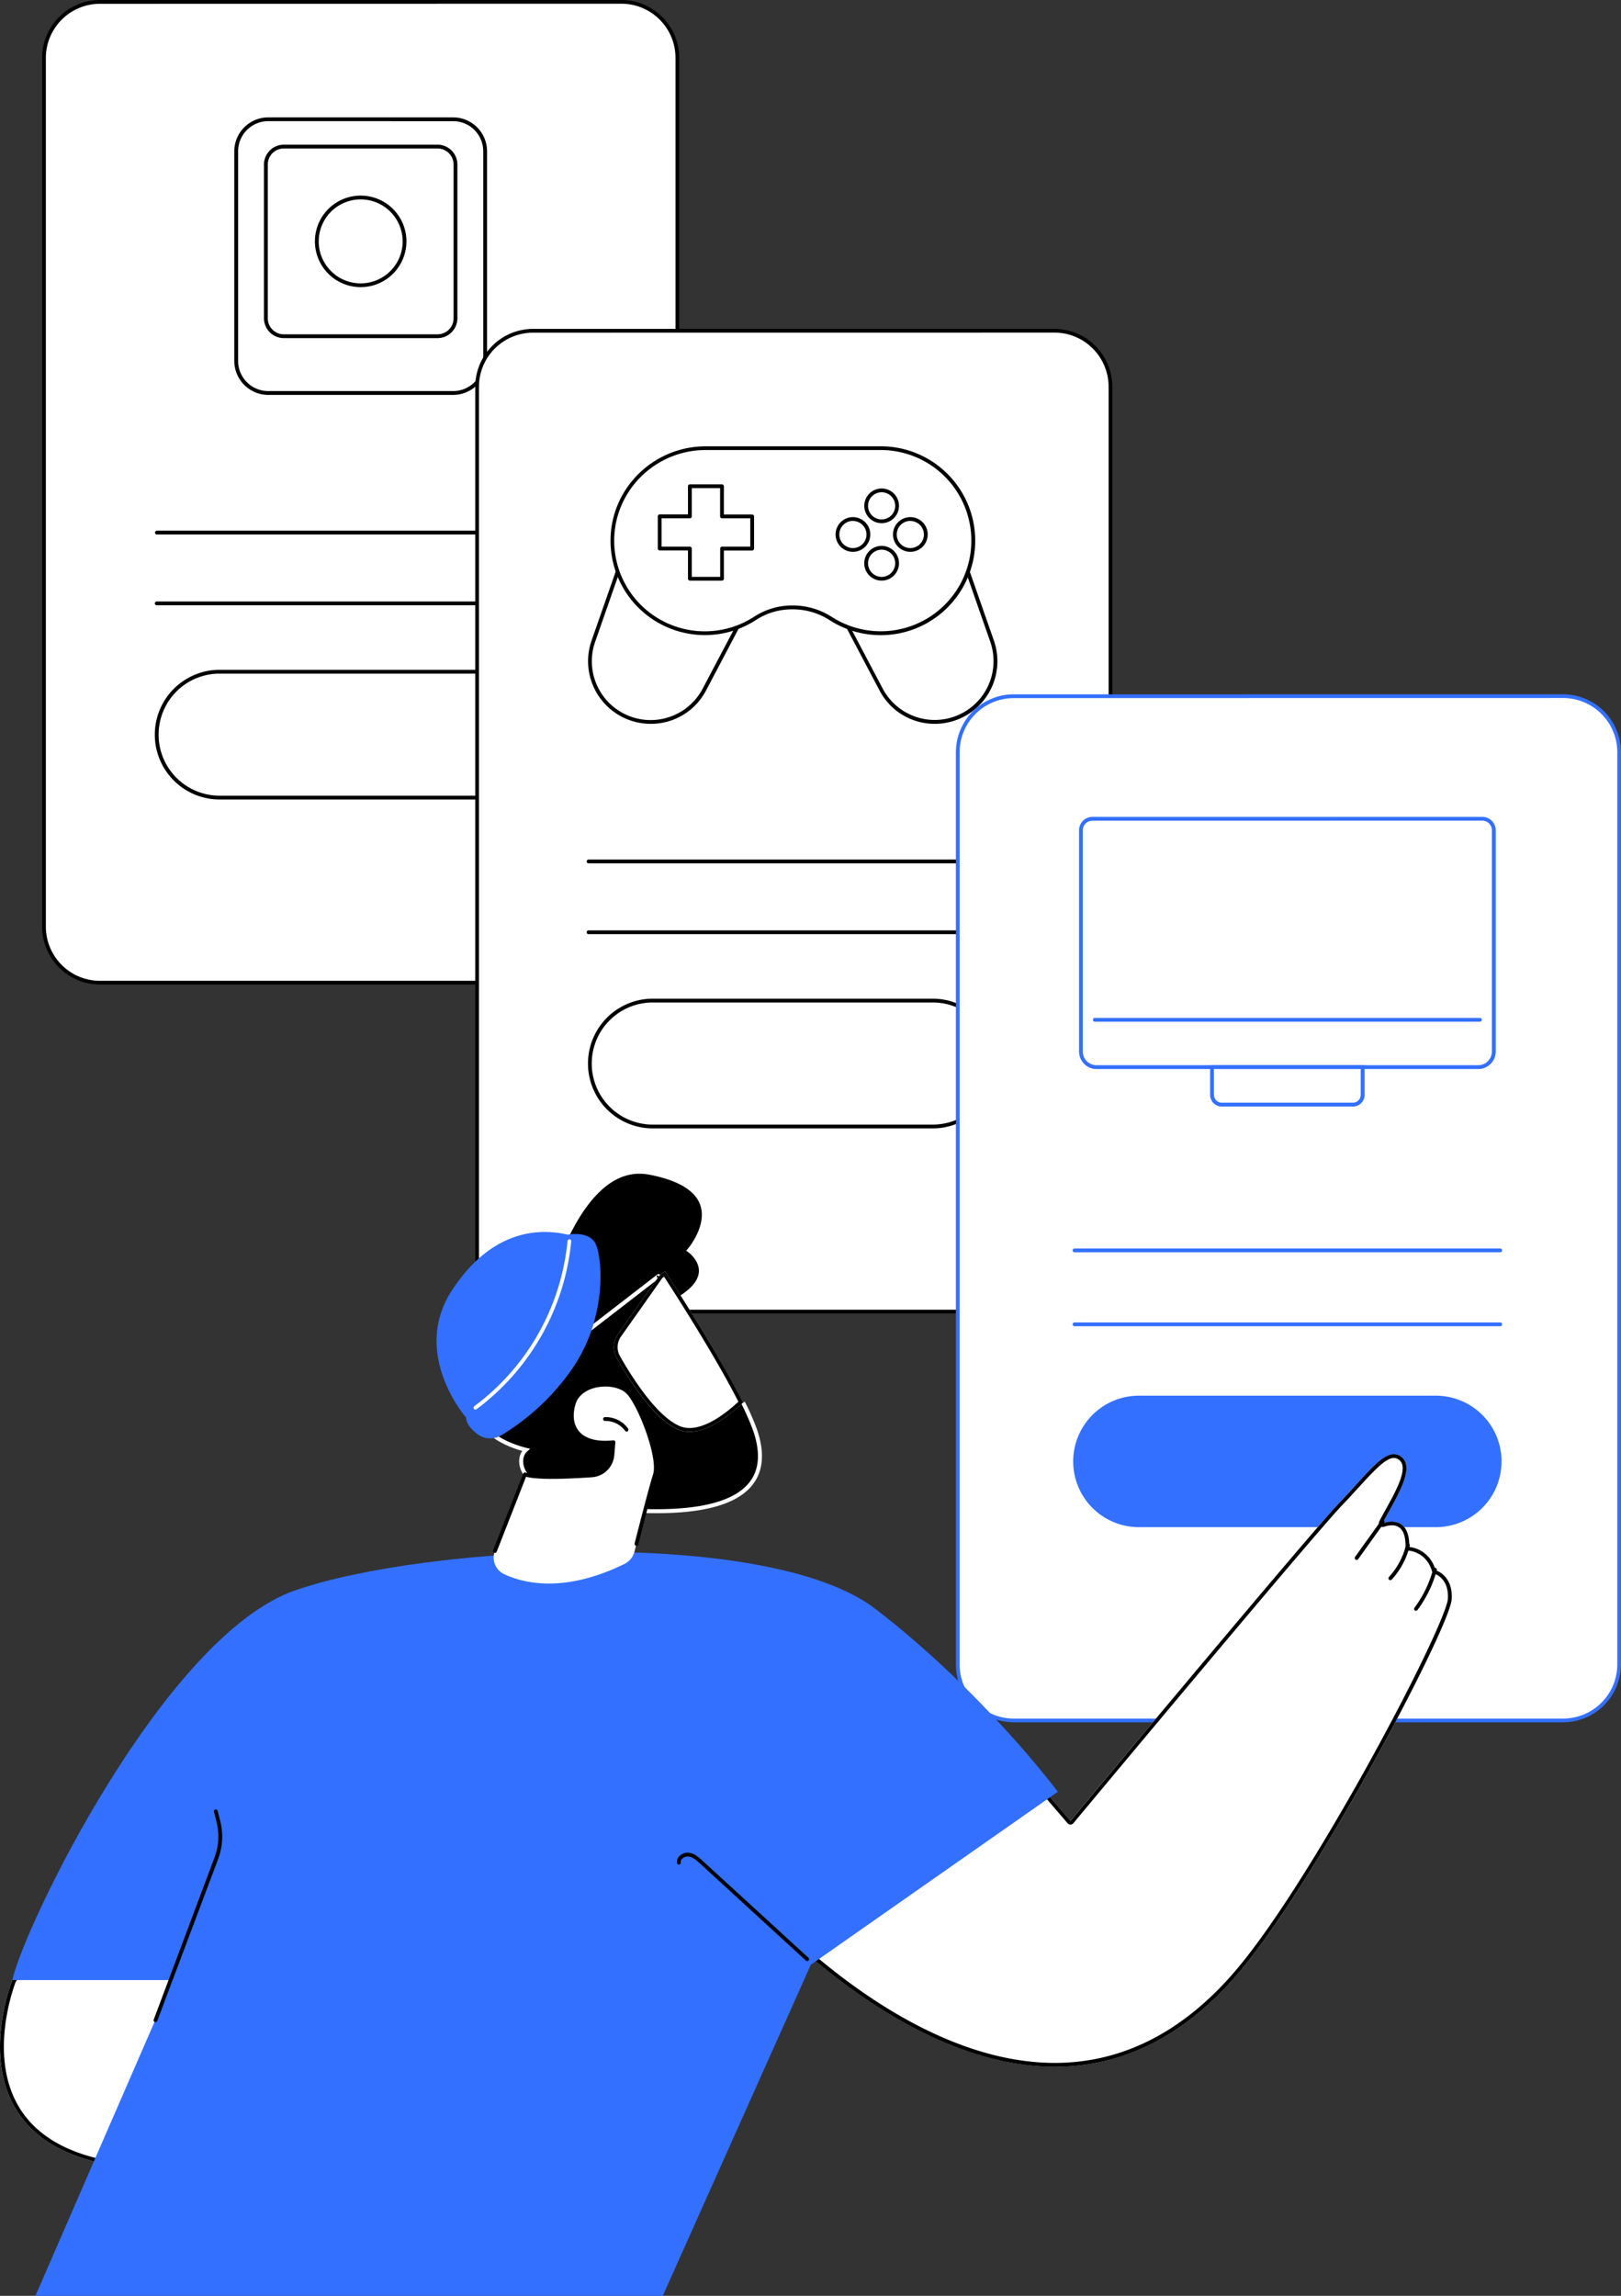 <?xml version="1.0" encoding="UTF-8"?> <svg xmlns="http://www.w3.org/2000/svg" id="Layer_1" data-name="Layer 1" viewBox="0 0 808.03 1144.08"><rect x="0" y="0" width="808.03" height="1144.08" fill="#333333" stroke="none"/><defs><style>.cls-1{fill:#fff;}.cls-2{fill:#3370ff;}.cls-3{stroke:#fff;stroke-miterlimit:10;stroke-width:2px;}</style></defs><rect class="cls-1" x="21.95" y="0.94" width="315.68" height="488.74" rx="27.91"></rect><path d="M309.72,490.63H49.86A28.89,28.89,0,0,1,21,461.77V28.85A28.88,28.88,0,0,1,49.86,0H309.72a28.88,28.88,0,0,1,28.85,28.85V461.77A28.89,28.89,0,0,1,309.72,490.63ZM49.86,1.89a27,27,0,0,0-27,27V461.77a27,27,0,0,0,27,27H309.72a27,27,0,0,0,27-27V28.85a27,27,0,0,0-27-27Z"></path><path class="cls-1" d="M250.1,334.74H109.48a31.37,31.37,0,1,0,0,62.73H250.1a31.37,31.37,0,1,0,0-62.73Z"></path><path d="M250.1,398.41H109.48a32.31,32.31,0,1,1,0-64.62H250.1a32.31,32.31,0,1,1,0,64.62ZM109.48,335.68a30.42,30.42,0,0,0,0,60.84H250.1a30.42,30.42,0,1,0,0-60.84Z"></path><path d="M281.47,301.62H78.11a.94.94,0,1,1,0-1.88H281.47a.94.94,0,1,1,0,1.88Z"></path><path d="M281.47,266.35H78.11a.95.95,0,0,1,0-1.89H281.47a.95.95,0,0,1,0,1.89Z"></path><rect class="cls-1" x="117.74" y="59.43" width="124.11" height="136.42" rx="15.96"></rect><path d="M225.89,196.79H133.7a16.93,16.93,0,0,1-16.91-16.9V75.39a16.93,16.93,0,0,1,16.91-16.9h92.19a16.92,16.92,0,0,1,16.9,16.9v104.5A16.92,16.92,0,0,1,225.89,196.79ZM133.7,60.38a15,15,0,0,0-15,15v104.5a15,15,0,0,0,15,15h92.19a15,15,0,0,0,15-15V75.39a15,15,0,0,0-15-15Z"></path><rect class="cls-1" x="132.52" y="73.02" width="94.53" height="94.53" rx="8.96"></rect><path d="M218.1,168.5H141.48a9.92,9.92,0,0,1-9.9-9.9V82a9.92,9.92,0,0,1,9.9-9.91H218.1A9.92,9.92,0,0,1,228,82V158.6A9.92,9.92,0,0,1,218.1,168.5ZM141.48,74a8,8,0,0,0-8,8V158.6a8,8,0,0,0,8,8H218.1a8,8,0,0,0,8-8V82a8,8,0,0,0-8-8Z"></path><circle class="cls-1" cx="179.79" cy="120.29" r="21.86" transform="translate(-32.35 77.96) rotate(-22.5)"></circle><path d="M179.79,143.09a22.81,22.81,0,1,1,22.81-22.8A22.83,22.83,0,0,1,179.79,143.09Zm0-43.72a20.92,20.92,0,1,0,20.92,20.92A20.94,20.94,0,0,0,179.79,99.37Z"></path><rect class="cls-1" x="237.84" y="164.84" width="315.68" height="488.74" rx="27.91"></rect><path d="M525.61,654.52H265.75a28.88,28.88,0,0,1-28.85-28.85V192.75a28.89,28.89,0,0,1,28.85-28.86H525.61a28.89,28.89,0,0,1,28.85,28.86V625.67A28.88,28.88,0,0,1,525.61,654.52ZM265.75,165.78a27,27,0,0,0-27,27V625.67a27,27,0,0,0,27,27H525.61a27,27,0,0,0,27-27V192.75a27,27,0,0,0-27-27Z"></path><path class="cls-1" d="M465.48,498.63H324.85a31.37,31.37,0,0,0,0,62.73H465.48a31.37,31.37,0,1,0,0-62.73Z"></path><path d="M465.48,562.31H324.85a32.32,32.32,0,0,1,0-64.63H465.48a32.32,32.32,0,0,1,0,64.63ZM324.85,499.57a30.43,30.43,0,0,0,0,60.85H465.48a30.43,30.43,0,0,0,0-60.85Z"></path><path d="M496.85,465.52H293.49a.95.95,0,1,1,0-1.89H496.85a.95.95,0,0,1,0,1.89Z"></path><path d="M496.85,430.24H293.49a.95.95,0,1,1,0-1.89H496.85a.95.95,0,0,1,0,1.89Z"></path><path class="cls-1" d="M315.59,262.81l-19.8,56.68a30.26,30.26,0,0,0,55.33,24.11l27.6-52.34Z"></path><path d="M324.46,360.71A31.41,31.41,0,0,1,314.17,359a31.21,31.21,0,0,1-19.28-39.79L314.7,262.5a1,1,0,0,1,.52-.56,1,1,0,0,1,.76,0l63.13,28.45a1,1,0,0,1,.51.56,1,1,0,0,1-.06.74L352,344A31,31,0,0,1,324.46,360.71Zm-8.31-96.62L296.68,319.8a29.31,29.31,0,0,0,53.6,23.35l27.14-51.44Z"></path><path class="cls-1" d="M474.74,262.81l19.81,56.68a30.26,30.26,0,0,1-55.33,24.11l-27.61-52.34Z"></path><path d="M465.87,360.71A31,31,0,0,1,438.38,344L410.77,291.7a.91.91,0,0,1,0-.74.92.92,0,0,1,.5-.56L474.35,262a1,1,0,0,1,.76,0,1,1,0,0,1,.52.56l19.81,56.68A31.21,31.21,0,0,1,476.16,359,31.37,31.37,0,0,1,465.87,360.71Zm-53-69,27.14,51.44a29.32,29.32,0,0,0,53.61-23.35l-19.47-55.71Z"></path><path class="cls-1" d="M439,223.33H351.78c-25.53,0-46.54,20.55-46.55,46.08a46.11,46.11,0,0,0,71.27,38.66,33.81,33.81,0,0,1,18.46-5.4h.41a34.93,34.93,0,0,1,18.8,5.62,46.11,46.11,0,1,0,24.83-85Z"></path><path d="M351.34,316.48a47,47,0,0,1-47-47.07c0-25.93,21.31-47,47.49-47H439a47.05,47.05,0,0,1,.15,94.1H439a46.89,46.89,0,0,1-25.34-7.39,33.88,33.88,0,0,0-18.29-5.47H395A32.75,32.75,0,0,0,377,308.86,46.77,46.77,0,0,1,351.34,316.48Zm.44-92.21c-25.14,0-45.59,20.25-45.61,45.14A45.16,45.16,0,0,0,376,307.28a34.63,34.63,0,0,1,19-5.55h.41a35.82,35.82,0,0,1,19.31,5.76A45.16,45.16,0,1,0,439,224.27Z"></path><polygon class="cls-1" points="374.94 257.35 359.89 257.35 359.89 242.29 343.89 242.29 343.89 257.35 328.83 257.35 328.83 273.35 343.89 273.35 343.89 288.4 359.89 288.4 359.89 273.35 374.94 273.35 374.94 257.35"></polygon><path d="M359.89,289.35h-16a1,1,0,0,1-.95-1V274.29h-14.1a.94.94,0,0,1-.95-.94v-16a.94.94,0,0,1,.95-1h14.1V242.29a.94.94,0,0,1,.95-.94h16a1,1,0,0,1,.95.94V256.4h14.1a1,1,0,0,1,.95,1v16a1,1,0,0,1-.95.94h-14.1V288.4A1,1,0,0,1,359.89,289.35Zm-15.06-1.89H359V273.35a.94.94,0,0,1,.94-.94H374V258.29H359.89a.94.94,0,0,1-.94-.94V243.24H344.83v14.11a.94.94,0,0,1-.94.94H329.78v14.12h14.11a.94.94,0,0,1,.94.94Z"></path><circle class="cls-1" cx="439.48" cy="252.08" r="7.71" transform="translate(-49.52 384.59) rotate(-45)"></circle><path d="M439.48,260.73a8.65,8.65,0,1,1,8.65-8.65A8.66,8.66,0,0,1,439.48,260.73Zm0-15.42a6.77,6.77,0,1,0,6.76,6.77A6.77,6.77,0,0,0,439.48,245.31Z"></path><circle class="cls-1" cx="439.48" cy="280.7" r="7.71" transform="translate(119.53 692.48) rotate(-84.72)"></circle><path d="M439.48,289.35a8.66,8.66,0,1,1,8.65-8.66A8.67,8.67,0,0,1,439.48,289.35Zm0-15.42a6.77,6.77,0,1,0,6.76,6.76A6.77,6.77,0,0,0,439.48,273.93Z"></path><circle class="cls-1" cx="425.17" cy="266.39" r="7.71" transform="translate(-65.29 160.65) rotate(-19.9)"></circle><path d="M425.17,275a8.65,8.65,0,1,1,8.65-8.65A8.66,8.66,0,0,1,425.17,275Zm0-15.42a6.77,6.77,0,1,0,6.76,6.77A6.77,6.77,0,0,0,425.17,259.62Z"></path><circle class="cls-1" cx="453.79" cy="266.39" r="7.71" transform="translate(-63.58 170.39) rotate(-19.9)"></circle><path d="M453.79,275a8.65,8.65,0,1,1,8.65-8.65A8.66,8.66,0,0,1,453.79,275Zm0-15.42a6.77,6.77,0,1,0,6.76,6.77A6.77,6.77,0,0,0,453.79,259.62Z"></path><rect class="cls-1" x="477.43" y="346.95" width="329.66" height="510.38" rx="27.91"></rect><path class="cls-2" d="M779.18,858.27H505.34a28.88,28.88,0,0,1-28.85-28.85V374.85A28.88,28.88,0,0,1,505.34,346H779.18A28.88,28.88,0,0,1,808,374.85V829.42A28.88,28.88,0,0,1,779.18,858.27ZM505.34,347.89a27,27,0,0,0-27,27V829.42a27,27,0,0,0,27,27H779.18a27,27,0,0,0,27-27V374.85a27,27,0,0,0-27-27Z"></path><path class="cls-2" d="M715.15,695.52H568.3a32.76,32.76,0,1,0,0,65.51H715.15a32.76,32.76,0,1,0,0-65.51Z"></path><path class="cls-1" d="M738.71,408h-194a5.74,5.74,0,0,0-5.9,5.55V524a7.77,7.77,0,0,0,7.77,7.77H736.84a7.77,7.77,0,0,0,7.77-7.77V413.57A5.74,5.74,0,0,0,738.71,408Z"></path><path class="cls-2" d="M736.84,532.74H546.61a8.73,8.73,0,0,1-8.72-8.72V413.57a6.68,6.68,0,0,1,6.85-6.49h194a6.68,6.68,0,0,1,6.85,6.49V524A8.73,8.73,0,0,1,736.84,532.74ZM544.74,409a4.79,4.79,0,0,0-5,4.6V524a6.84,6.84,0,0,0,6.83,6.83H736.84a6.84,6.84,0,0,0,6.83-6.83V413.57a4.79,4.79,0,0,0-5-4.6Z"></path><path class="cls-1" d="M604.16,531.79v14a4.86,4.86,0,0,0,5,4.7h65.13a4.86,4.86,0,0,0,5-4.7v-14Z"></path><path class="cls-2" d="M674.29,551.42H609.16a5.81,5.81,0,0,1-5.94-5.64v-14a.94.94,0,0,1,.94-.94h75.13a.94.94,0,0,1,.94.94v14A5.81,5.81,0,0,1,674.29,551.42Zm-69.18-18.68v13a3.92,3.92,0,0,0,4,3.76h65.13a3.92,3.92,0,0,0,4.05-3.76v-13Z"></path><path class="cls-2" d="M737.79,509.15H545.66a.95.95,0,0,1,0-1.89H737.79a.95.95,0,0,1,0,1.89Z"></path><path class="cls-2" d="M747.91,660.9H535.54a.95.95,0,0,1,0-1.89H747.91a.95.95,0,0,1,0,1.89Z"></path><path class="cls-2" d="M747.91,624.06H535.54a.95.95,0,0,1,0-1.89H747.91a.95.95,0,0,1,0,1.89Z"></path><path class="cls-1" d="M390.61,963.08s88.18-76.26,101-104.57l42,48.85S652.48,764.68,667.85,748.62s23.53-28.29,30.85-22.49-4,22.13-9.49,33c0,0,13.58-5.53,13.29,11.8,0,0,9.89.52,13.14,11.6,0,0,8.71,2.38,8,14.43-.87,14-68.19,142.09-106.93,187.07C534.56,1079.3,432.74,1002.93,390.61,963.08Z"></path><path d="M694.8,726.55a4.26,4.26,0,0,1,2.72,1.06c4.74,3.76-1.53,15.11-6.56,24.23-1.25,2.26-2.43,4.4-3.44,6.39a1.89,1.89,0,0,0,.3,2.12,1.86,1.86,0,0,0,1.39.61,1.94,1.94,0,0,0,.71-.13,11.55,11.55,0,0,1,3.85-.7,5.91,5.91,0,0,1,4.42,1.65c1.68,1.7,2.5,4.76,2.43,9.07a1.89,1.89,0,0,0,1.78,1.92c.09,0,8.58.56,11.43,10.24a1.91,1.91,0,0,0,1.3,1.29c.29.08,7.23,2.22,6.59,12.49-.37,5.82-15.06,37.76-39,81.11-12.31,22.28-43.54,77.1-67.44,104.84-25.87,30-56,45.27-89.47,45.27-54.44,0-105.7-40-132.34-64.87C405.37,952.73,476.65,890,492,861.89l40.18,46.7a1.88,1.88,0,0,0,1.43.66h0a2,2,0,0,0,1.44-.68c1.18-1.43,119-142.82,134.12-158.64,3-3.12,5.75-6.14,8.18-8.81C684.83,733,690.69,726.55,694.8,726.55Zm0-1.89c-6.45,0-14.22,10.68-26.95,24-15.37,16.06-134.21,158.74-134.21,158.74l-42-48.85c-12.83,28.31-101,104.57-101,104.57,27.25,25.78,79.46,66.82,135.16,66.82,30.42,0,61.89-12.25,90.9-45.92,38.74-45,106.06-173.09,106.93-187.07.75-12-8-14.43-8-14.43-3.25-11.08-13.14-11.6-13.14-11.6.18-10.58-4.81-12.64-8.73-12.64a13.44,13.44,0,0,0-4.56.84c5.46-10.82,16.8-27.15,9.49-33A6.17,6.17,0,0,0,694.8,724.66Z"></path><path d="M705.82,802.71a1,1,0,0,1-.56-.18,1,1,0,0,1-.19-1.33A56.55,56.55,0,0,0,714.38,782a1,1,0,0,1,1.15-.67.94.94,0,0,1,.67,1.16,58.59,58.59,0,0,1-9.62,19.82A1,1,0,0,1,705.82,802.71Z"></path><path d="M693.05,787.46a1,1,0,0,1-.64-.24,1,1,0,0,1-.06-1.34,36.22,36.22,0,0,0,8.52-16,.95.95,0,1,1,1.84.44,38.18,38.18,0,0,1-9,16.87A.93.93,0,0,1,693.05,787.46Z"></path><path d="M676.23,777.35a.92.92,0,0,1-.55-.17,1,1,0,0,1-.22-1.32l13-18.13a.95.95,0,0,1,1.54,1.1L677,777A.92.92,0,0,1,676.23,777.35Z"></path><path class="cls-1" d="M6.14,986.74s-34.41,84.65,59.71,93.58L119,970.69,27.5,955.59Z"></path><path d="M28.38,957.65l87.78,14.49L64.72,1078.31c-27-2.8-45.52-12.26-55.15-28.13-15.48-25.51-2.83-59.76-1.75-62.55Zm-.88-2.06L6.14,986.74s-34.41,84.65,59.71,93.58L119,970.69Z"></path><path class="cls-2" d="M17.67,1144.08H330.38l73.8-165L527.3,892.9s-36.78-49.51-90.93-91.13C383,760.79,212,769.89,147,792.58S12.11,959.68,6.14,986.74H86.08Z"></path><path d="M77.51,1007.71a1,1,0,0,1-.33-.06.93.93,0,0,1-.55-1.21l30.27-80.7a30,30,0,0,0,1-18l-1.25-4.88a.94.94,0,0,1,1.83-.47l1.25,4.88a31.82,31.82,0,0,1-1,19.13L78.39,1007.1A.94.94,0,0,1,77.51,1007.71Z"></path><path d="M402.39,977.28a.94.94,0,0,1-.64-.25L348.9,928.61c-1.9-1.74-3.64-3.2-5.7-3.46a4,4,0,0,0-3.18,1.12,2.2,2.2,0,0,0-.68,1.83.93.93,0,0,1-.8,1.07.94.94,0,0,1-1.07-.79,4,4,0,0,1,1.21-3.43,5.87,5.87,0,0,1,4.76-1.68c2.82.37,5.09,2.44,6.74,4L403,975.64a1,1,0,0,1,.06,1.33A1,1,0,0,1,402.39,977.28Z"></path><path class="cls-3" d="M264.53,674.26s16.35-98,59.21-89.89c45.71,8.7,19.8,38.72,19.8,38.72s19.28,13.51-12.09,27.76c-6.71,3-25.72,28.35-32.43,30.9C274.41,691.08,264.53,674.26,264.53,674.26Z"></path><path class="cls-3" d="M328.37,636.08a.1.1,0,0,0-.14-.14l-53.64,41.44s-19.37,72.15,40.64,75.37,69.07-17.17,61.14-40.13a118.91,118.91,0,0,0-6-13.66"></path><path class="cls-1" d="M338.16,712.43c10.52,4.39,23.81-5.52,32.22-13.47-13.12-26.3-38.93-65.5-38.93-65.5l-2.68,2.06L308,665a10.92,10.92,0,0,0-.6,11.68C313.18,687,325.86,707.3,338.16,712.43Z"></path><path d="M331,636.2c5,7.68,25.56,39.6,37.08,62.34-6.72,6.19-16.08,13.08-24.34,13.08a12.5,12.5,0,0,1-4.84-.93c-12-5-24.9-26.1-29.89-34.93a9.09,9.09,0,0,1,.5-9.66l20.66-29.26Zm.47-2.74-2.68,2.06L308,665a10.92,10.92,0,0,0-.6,11.68c5.83,10.34,18.51,30.61,30.81,35.74a14.19,14.19,0,0,0,5.56,1.08c9.33,0,19.68-8,26.66-14.55C357.26,672.66,331.45,633.46,331.45,633.46Z"></path><path class="cls-3" d="M277.5,667.78a98.31,98.31,0,0,0-31,28.47c-3.22,4.6-8.37,10.32-4.07,15.65s13.19,9,19.75,10.6c-3.78,3.33-2.75,9.94.93,13.37s9,4.38,14.05,4.58a71.25,71.25,0,0,0,23-3c4.59-1.36,9.29-3.31,12.19-7.11,3.57-4.69,3.65-11.11,3.12-17"></path><path class="cls-1" d="M251.34,784.47c10,4.69,30.18,9.44,59.94-5.1a9.5,9.5,0,0,0,5-6.19c2.35-9.32,8-31.49,10.13-38.13,2.72-8.49-7-33.86-13-40.75s-24.16-5.7-27.43,5.06,1.52,21.25,19.79,19.35l-.55,6.37A11.08,11.08,0,0,1,295,735.19c-11,.77-28.24,1.57-33.29-.49l-15,38.23A9.08,9.08,0,0,0,251.34,784.47Z"></path><path d="M246.7,773.87a1,1,0,0,1-.34-.06,1,1,0,0,1-.54-1.23l15-38.23a1,1,0,0,1,1.24-.53c3.66,1.5,15.34,1.65,32.87.43a10.09,10.09,0,0,0,9.4-9.25l.46-5.25c-10.25.8-15.26-2.44-17.67-5.37-3.13-3.79-3.84-9.23-2-15.29,1.44-4.77,5.76-8.24,11.84-9.52,6.78-1.44,13.86.25,17.2,4.12,5.77,6.66,16.12,32.45,13.17,41.65-1.88,5.87-6.55,24-9.16,34.31a.95.95,0,0,1-1.84-.47c2.63-10.31,7.3-28.5,9.2-34.42,2.58-8-6.79-32.89-12.8-39.84-2.87-3.31-9.34-4.79-15.38-3.51-5.38,1.14-9.19,4.14-10.43,8.23-1.65,5.44-1.07,10.25,1.64,13.54,3.17,3.84,9.1,5.43,17.16,4.59a1,1,0,0,1,.76.27.9.9,0,0,1,.27.75l-.54,6.37a12,12,0,0,1-11.16,11c-11.92.83-27,1.42-32.81-.26l-14.65,37.39A.94.94,0,0,1,246.7,773.87Z"></path><path d="M312.36,713.42a1,1,0,0,1-.77-.4,12.12,12.12,0,0,0-9.94-4.92.91.91,0,0,1-1-.91.93.93,0,0,1,.92-1,13.85,13.85,0,0,1,11.53,5.7,1,1,0,0,1-.22,1.32A.93.93,0,0,1,312.36,713.42Z"></path><path class="cls-2" d="M237.79,714.52c-2.75-2.15-5.4-5-5.45-8.09,0,0-27.72-31.68-7.1-63.33s45.19-30.73,57.73-27.84c0,0,10.76-2.16,14,4.71s6,37.24-12.35,63a115.73,115.73,0,0,1-34.82,32.33A10.67,10.67,0,0,1,237.79,714.52Z"></path><path class="cls-1" d="M237,702.46a.93.93,0,0,1-.76-.38.94.94,0,0,1,.2-1.32,116.57,116.57,0,0,0,46.45-82.31,1,1,0,0,1,1-.85.94.94,0,0,1,.86,1,118.5,118.5,0,0,1-47.21,83.66A.89.89,0,0,1,237,702.46Z"></path></svg> 